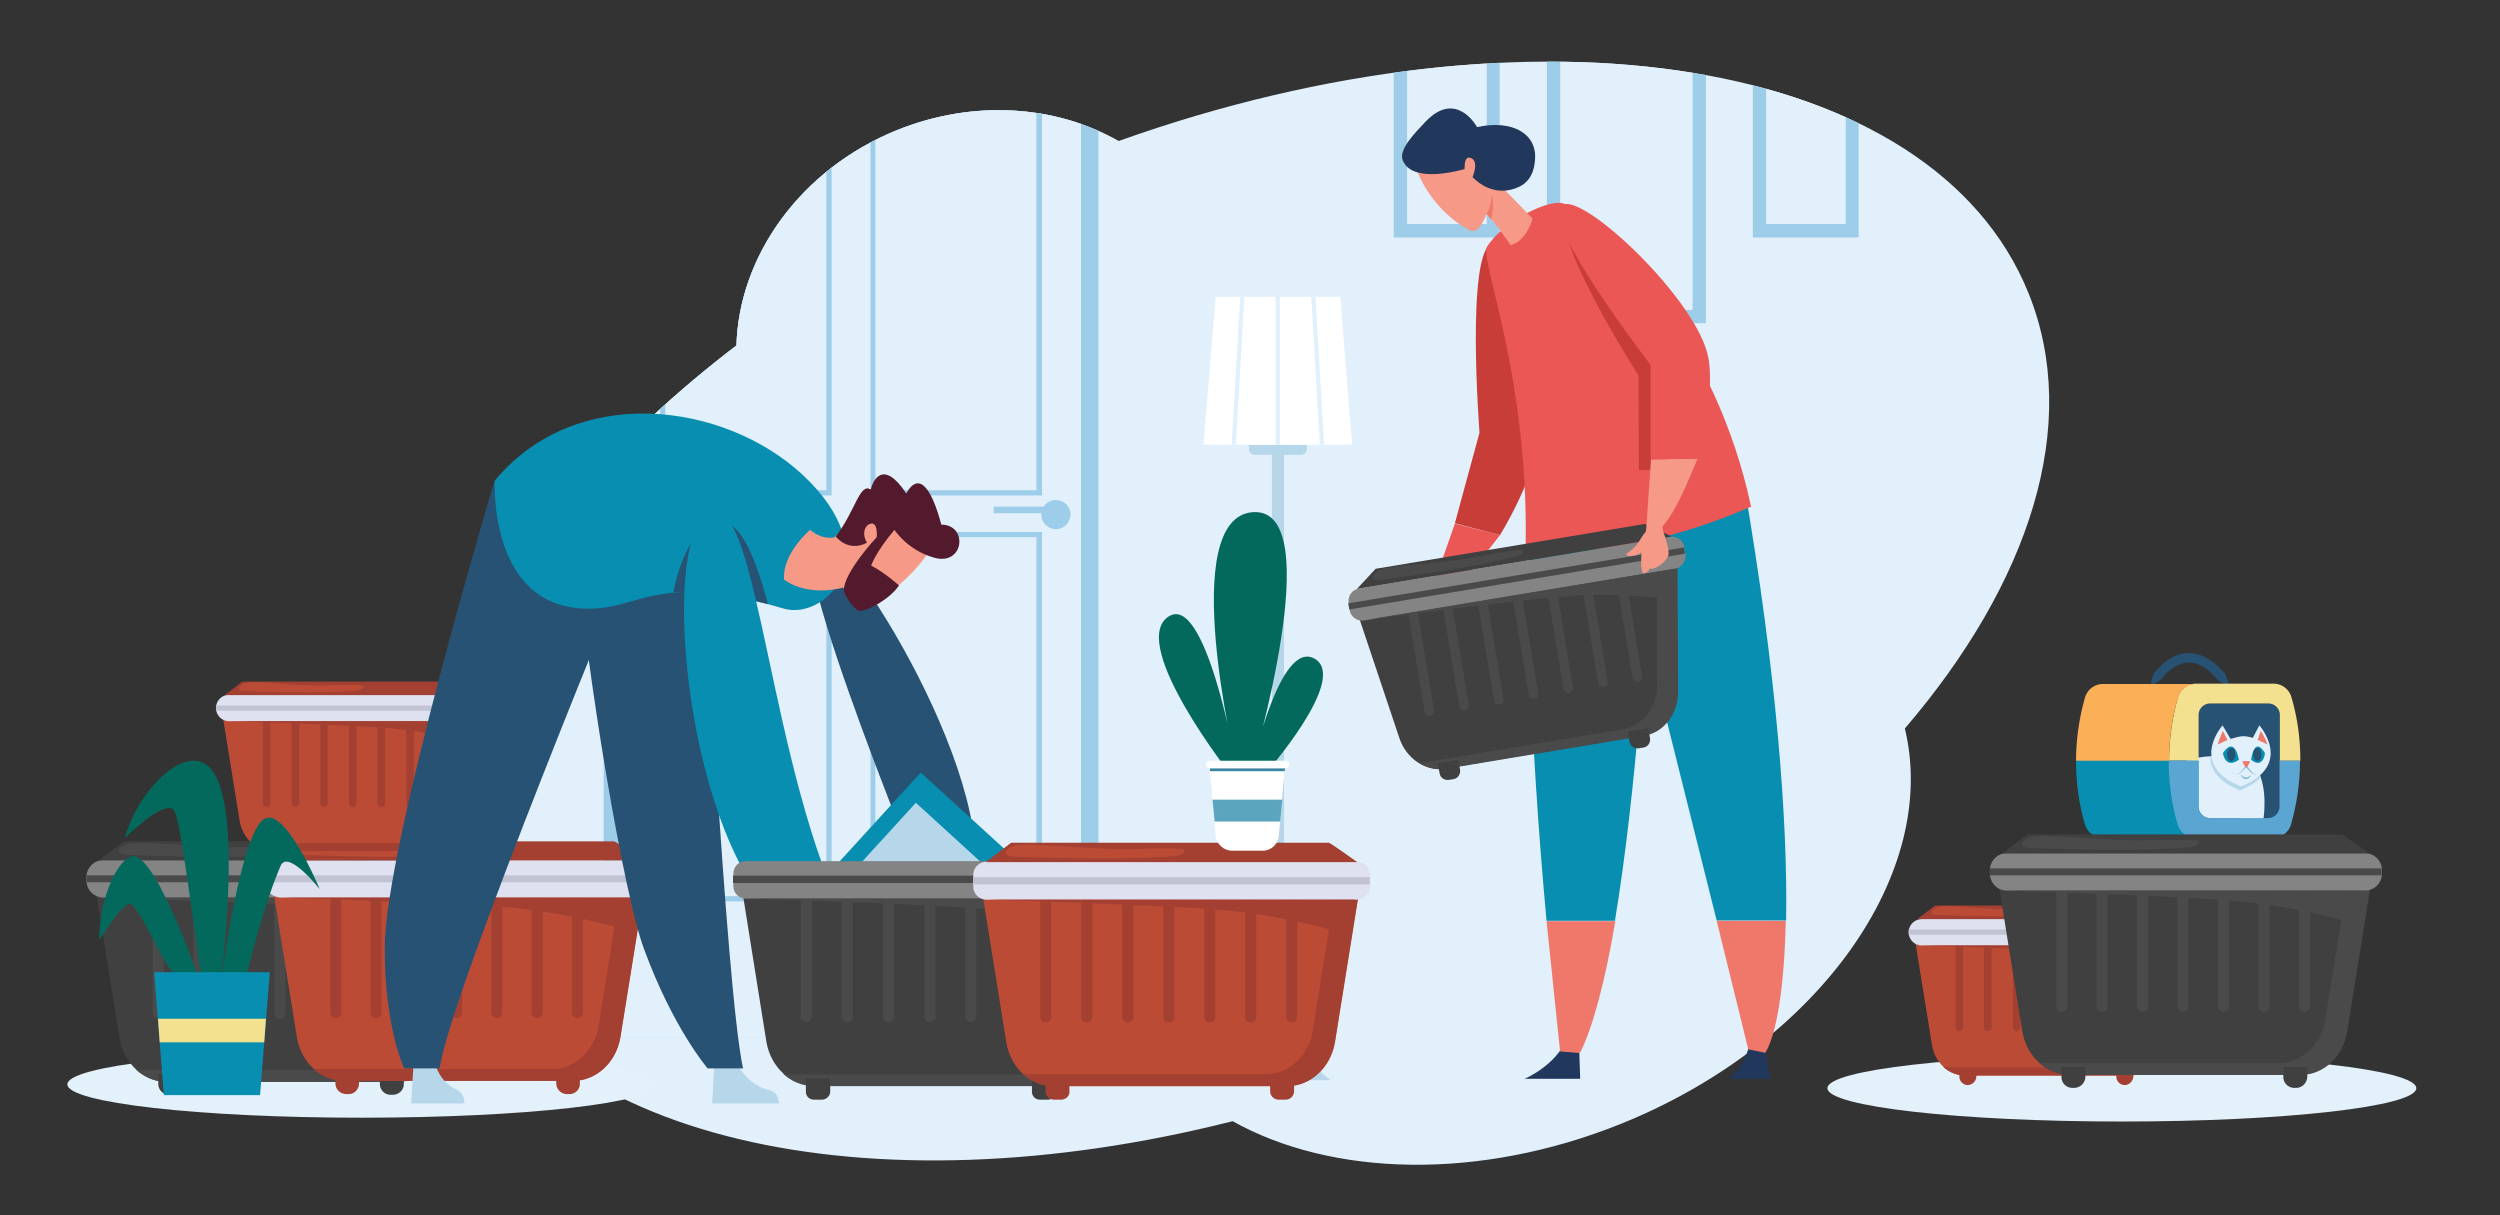<svg xmlns="http://www.w3.org/2000/svg" xmlns:xlink="http://www.w3.org/1999/xlink" xmlns:v="https://vecta.io/nano" width="720" height="350"><rect width="100%" height="100%" fill="#333333" stroke="none"/><style><![CDATA[.c{fill:#4a4a4a}.d{fill:#404040}.e{fill:#e1f0fb}.f{fill:#a44031}.g{fill:#088eb0}.h{fill:#bc4b36}.i{fill:#9ecde9}.j{fill:#275274}.k{fill:#f0786b}.l{fill:#f69986}.m{fill:#b6d7ea}.n{fill:#848484}.o{fill:#dfe1f1}.p{fill:#c1c3d3}.q{clip-path:url(#R)}.r{fill:#eb5754}]]></style><linearGradient gradientUnits="userSpaceOnUse" x1="0" y1="0" x2=".707" y2=".707"><stop offset="0" stop-color="#dedfe3"></stop><stop offset=".174" stop-color="#d8d9dd"></stop><stop offset=".352" stop-color="#c9cacd"></stop><stop offset=".532" stop-color="#b4b5b8"></stop><stop offset=".714" stop-color="#989a9c"></stop><stop offset=".895" stop-color="#797c7e"></stop><stop offset="1" stop-color="#656b6c"></stop></linearGradient><ellipse cx="611.1" cy="313.4" rx="84.8" ry="9.6" fill="#e3f1fb"></ellipse><defs><path id="B" d="M212.1 99.5c.7-25.6 18.3-50.7 46.2-62 22.3-9 45.9-7.1 63.9 3.1C441.6-2 556.7 16.3 584.2 84.4c15.3 37.8.4 83.4-35.6 125.4 10 41.4-24.6 90.7-81.6 113.8-41.2 16.6-83.6 15.2-112-.7-105.1 26.6-199.7 5.5-224.2-55.3-20.7-51.2 13.8-116.6 81.3-168.1z"></path><path id="C" d="M401.4-7v75.4h30.5V-7h-30.5zm26.7 71.5h-22.8V-3.2h22.8v67.7z"></path><path id="D" d="M49.3 315.3h-.6a3.12 3.12 0 0 1-3.1-3.1v-2.9h6.9v2.9c-.1 1.7-1.5 3.1-3.2 3.1z"></path><path id="E" d="M45.6 293.4h0a1.58 1.58 0 0 1-1.6-1.6v-37.3a1.58 1.58 0 0 1 1.6-1.6h0a1.58 1.58 0 0 1 1.6 1.6v37.3a1.58 1.58 0 0 1-1.6 1.6z"></path><path id="F" d="M57.3 293.4h0a1.58 1.58 0 0 1-1.6-1.6v-37.3a1.58 1.58 0 0 1 1.6-1.6h0a1.58 1.58 0 0 1 1.6 1.6v37.3c0 .9-.8 1.6-1.6 1.6z"></path><path id="G" d="M34.9 245.9c.5.3 1 .3 1.6.3 15 .5 30.1 1 45.1-.1 1.2-.1 2.4-.2 3.2-1.1.2-.2.3-.4.2-.6-.1-.3-.5-.4-.8-.4-6.1-.4-12.2.1-18.3 0-7.7-.1-15.5-.9-23.2-1.2-1.9-.1-4-.1-5.9.3-1.1.3-3.9 1.6-1.9 2.8z"></path><path id="H" d="M96.7 293.2h0a1.58 1.58 0 0 1-1.6-1.6v-37.2a1.58 1.58 0 0 1 1.6-1.6h0a1.58 1.58 0 0 1 1.6 1.6v37.2a1.58 1.58 0 0 1-1.6 1.6z"></path><path id="I" d="M76.8 232.4h0a1.11 1.11 0 0 1-1.1-1.1v-26.4a1.11 1.11 0 0 1 1.1-1.1h0a1.11 1.11 0 0 1 1.1 1.1v26.4c.1.6-.4 1.1-1.1 1.1z"></path><path id="J" d="M85.1 232.4h0a1.11 1.11 0 0 1-1.1-1.1v-26.4a1.11 1.11 0 0 1 1.1-1.1h0a1.11 1.11 0 0 1 1.1 1.1v26.4a1.11 1.11 0 0 1-1.1 1.1z"></path><path id="K" d="M566.7 312.5h0c-1.3 0-2.4-1.1-2.4-2.4v-1.8h4.9v1.8c-.1 1.3-1.2 2.4-2.5 2.4z"></path><path id="L" d="M411.9 206.2h0c-.8.1-1.5-.4-1.6-1.1l-5.3-32c-.1-.8.4-1.5 1.1-1.6h0c.8-.1 1.5.4 1.6 1.1l5.3 32c.2.8-.3 1.5-1.1 1.6z"></path><path id="M" d="M421.9 204.6h0c-.8.1-1.5-.4-1.6-1.1l-5.3-32c-.1-.8.4-1.5 1.1-1.6h0c.8-.1 1.5.4 1.6 1.1l5.3 32c.2.7-.3 1.5-1.1 1.6z"></path><path id="N" d="M451.9 199.6h0c-.8.1-1.5-.4-1.6-1.1l-5.3-32c-.1-.8.4-1.5 1.1-1.6h0c.8-.1 1.5.4 1.6 1.1l5.3 32c.1.8-.4 1.5-1.1 1.6z"></path><path id="O" d="M232.2 294.4h0a1.58 1.58 0 0 1-1.6-1.6v-38a1.58 1.58 0 0 1 1.6-1.6h0a1.58 1.58 0 0 1 1.6 1.6v38c0 .8-.7 1.6-1.6 1.6z"></path><path id="P" d="M244 294.4h0a1.58 1.58 0 0 1-1.6-1.6v-38a1.58 1.58 0 0 1 1.6-1.6h0a1.58 1.58 0 0 1 1.6 1.6v38c.1.8-.7 1.6-1.6 1.6z"></path><path id="Q" d="M301.2 294.5h0a1.58 1.58 0 0 1-1.6-1.6v-37.8a1.58 1.58 0 0 1 1.6-1.6h0a1.58 1.58 0 0 1 1.6 1.6v37.8a1.58 1.58 0 0 1-1.6 1.6z"></path></defs><use xlink:href="#B" class="e"></use><clipPath id="R"><use xlink:href="#B"></use></clipPath><g class="q"><use xlink:href="#C" class="i"></use><path d="M405.3-3.2h22.8v67.7h-22.8z" class="e"></path><path d="M504.8-7v75.4h30.5V-7h-30.5zm26.7 71.5h-22.8V-3.2h22.8v67.7z" class="i"></path><path d="M508.7-3.2h22.8v67.7h-22.8z" class="e"></path><path d="M445.5-7V93.1h45.8V-7h-45.8zm41.9 96.2h-38V-3.2h38v92.4z" class="i"></path><path d="M449.4-3.2h38v92.4h-38z" class="e"></path><path d="M316.347 298.702h-142.5v-302.1h142.5z" class="i"></path><path d="M311.347 298.718h-132.6V.118h132.6z" class="e"></path><g class="i"><path d="M239.5 142.7h-49.4V14.6h49.4v128.1zm-47.9-1.5H238v-125h-46.4v125zm108.5 1.5h-49.4V14.6h49.4v128.1zm-48-1.5h46.4v-125h-46.4v125zm48 118.4h-49.4V153.2h49.4v106.4zm-48-1.5h46.4V154.7h-46.4v103.4zm-12.6 1.5h-49.4V153.2h49.4v106.4zm-47.9-1.5H238V154.7h-46.4v103.4zm116.7-109.9a4.23 4.23 0 0 1-4.2 4.2 4.23 4.23 0 0 1-4.2-4.2 4.23 4.23 0 0 1 4.2-4.2c2.4.1 4.2 1.9 4.2 4.2z"></path><path d="M304.2 145.9h-18v1.9h15.7v.4a2.26 2.26 0 1 0 4.6 0c0-1.3-1.1-2.3-2.3-2.3z"></path></g><g class="m"><path d="M366.3 129.6h3.5v178.3h-3.5z"></path><path d="M360.8 304.6h14.4l8 6.5h-30.3zm.5-173.6h13.4c.9 0 1.7-.7 1.7-1.7v-1.2h-16.7v1.2c0 1 .7 1.7 1.6 1.7z"></path></g><path d="M350.1 85.5H386l3.4 42.6h-42.8z" fill="#fff"></path><g class="e"><path d="M377.654 85.47l1.198-.07 2.474 42.627-1.198.07zm-22.936 42.616l2.479-42.627 1.198.07-2.479 42.627zM367.4 85.1h1.2v43h-1.2z"></path></g></g><ellipse cx="104.2" cy="312.3" rx="84.8" ry="9.6" fill="#e3f1fb"></ellipse><path d="M91.4 253.4H70.9 27.1l7.3 45.5c1.2 7.3 6.9 12.6 13.5 12.6h23 20.5 23c6.7 0 12.4-5.3 13.5-12.6l7.3-45.5H91.4z" class="d"></path><path d="M128.3 253.4l-6.8 42.2c-1.2 7.3-6.9 12.6-13.5 12.6H85 64.6h-23c-.8 0-1.7-.1-2.5-.2 2.4 2.2 5.5 3.6 8.8 3.6h23 20.5 23c6.7 0 12.4-5.3 13.5-12.6l7.3-45.5h-6.9z" class="c"></path><g class="d"><use xlink:href="#D"></use><path d="M113.1 315.3h-.6a3.12 3.12 0 0 1-3.1-3.1v-2.9h6.9v2.9c0 1.7-1.4 3.1-3.2 3.1z"></path></g><g class="c"><use xlink:href="#E"></use><use xlink:href="#F"></use><use xlink:href="#E" x="23.3"></use><use xlink:href="#F" x="23.3"></use><use xlink:href="#E" x="46.6"></use><use xlink:href="#F" x="46.6"></use><use xlink:href="#E" x="69.9"></use></g><path d="M132.9 258.5H29.8a4.91 4.91 0 0 1-4.9-4.9v-1a4.91 4.91 0 0 1 4.9-4.9h103.1a4.91 4.91 0 0 1 4.9 4.9v1a4.91 4.91 0 0 1-4.9 4.9z" class="n"></path><path d="M25 252.1h112.8v2H25zm4.3 6.4h104.1l-2.7 9.8s-17.4-5.6-37.3-7-64.1-2.8-64.1-2.8z" class="c"></path><path d="M28.5 247.8l7.2-5.5h90.4c.4 0 8.1 5.5 8.1 5.5H28.5z" class="d"></path><use xlink:href="#G" class="c"></use><path d="M142.3 253.4h-20.4-43.7l7.3 45.3c1.2 7.2 6.8 12.5 13.5 12.5h22.9 20.4 22.9c6.6 0 12.3-5.3 13.5-12.5l7.3-45.3h-43.7z" class="h"></path><g class="f"><path d="M179.1 253.4l-6.7 42c-1.2 7.2-6.8 12.5-13.5 12.5H136h-20.4-23c-.8 0-1.7-.1-2.5-.2 2.4 2.2 5.5 3.6 8.8 3.6h22.9 20.4 22.9c6.6 0 12.3-5.3 13.5-12.5l7.3-45.3h-6.8z"></path><path d="M100.4 315.1h-.7a3.12 3.12 0 0 1-3.1-3.1v-2.9h6.8v2.9c0 1.7-1.3 3.1-3 3.1zm63.6 0h-.7a3.12 3.12 0 0 1-3.1-3.1v-2.9h6.8v2.9c.1 1.7-1.3 3.1-3 3.1z"></path><use xlink:href="#H"></use><use xlink:href="#H" x="11.6"></use><use xlink:href="#H" x="23.2"></use><use xlink:href="#H" x="34.8"></use><use xlink:href="#H" x="46.4"></use><use xlink:href="#H" x="58"></use><use xlink:href="#H" x="69.6"></use></g><path d="M183.7 258.5H81c-2.7 0-4.8-2.2-4.8-4.8v-1.1c0-2.7 2.2-4.8 4.8-4.8h102.8c2.7 0 4.8 2.2 4.8 4.8v1.1c-.1 2.6-2.2 4.8-4.9 4.8z" class="o"></path><path d="M76.1 252.1h112.4v2H76.1z" class="p"></path><path d="M80.5 258.5h103.7l-2.7 9.7s-17.3-5.6-37.1-7-63.9-2.7-63.9-2.7zm-.8-10.7l7.2-5.5h90c.4 0 8.1 5.5 8.1 5.5H79.7z" class="f"></path><g class="h"><path d="M86 245.9c.5.3 1 .3 1.6.3 15 .5 30 1 44.9-.1 1.2-.1 2.4-.2 3.2-1.1.2-.2.3-.4.2-.6-.1-.3-.5-.4-.7-.4-6.1-.4-12.2.1-18.3 0-7.7-.1-15.4-.9-23.1-1.2-1.9-.1-4-.1-5.9.3-1 .3-3.9 1.7-1.9 2.8z"></path><path d="M109.2 204.1H94.8h-31l5.2 32.2c.8 5.1 4.9 8.9 9.6 8.9h16.3 14.5 16.3c4.7 0 8.7-3.7 9.6-8.9l5.2-32.2h-31.3z"></path></g><g class="f"><path d="M135.4 204.1l-4.8 29.8c-.8 5.1-4.9 8.9-9.6 8.9h-16.3-14.4-16.4c-.6 0-1.2-.1-1.7-.2a9.1 9.1 0 0 0 6.3 2.5h16.3 14.5 16.3c4.7 0 8.7-3.7 9.6-8.9l5.2-32.2h-5z"></path><path d="M79.2 248h0c-1.3 0-2.4-1.1-2.4-2.4v-1.8h4.9v1.8c-.1 1.3-1.1 2.4-2.5 2.4zm45.2 0h0c-1.3 0-2.4-1.1-2.4-2.4v-1.8h4.9v1.8c0 1.3-1.1 2.4-2.5 2.4z"></path><use xlink:href="#I"></use><use xlink:href="#J"></use><use xlink:href="#I" x="16.5"></use><use xlink:href="#J" x="16.5"></use><use xlink:href="#I" x="33"></use><use xlink:href="#J" x="33"></use><use xlink:href="#J" x="41.2"></use></g><path d="M138.3 207.7H66a3.8 3.8 0 0 1-3.8-3.8h0a3.8 3.8 0 0 1 3.8-3.8h72.3a3.8 3.8 0 0 1 3.8 3.8h0a3.8 3.8 0 0 1-3.8 3.8z" class="o"></path><path d="M62.2 203.2h79.9v1.5H62.2z" class="p"></path><path d="M65.3 207.7H139l-1.9 6.9s-12.3-4-26.4-5-45.4-1.9-45.4-1.9zm-.6-7.5l5.1-3.9h64c.3 0 5.7 3.9 5.7 3.9H64.7z" class="f"></path><path d="M69.3 198.8c.3.2.7.2 1.1.2 10.6.3 21.3.7 31.9-.1.8-.1 1.7-.2 2.3-.8a.76.76 0 0 0 .2-.4c-.1-.2-.3-.2-.5-.3-4.3-.3-8.7 0-13 0-5.5 0-10.9-.6-16.4-.9-1.4-.1-2.9-.1-4.2.2-.9.3-2.8 1.3-1.4 2.1z" class="h"></path><path d="M70.3 284s4.5-20.6 10.5-34.6c2.1-5 11.3 6.7 11.3 6.7s-10.6-25.5-16.6-19.8c-6.9 6.4-12.4 50.1-12.4 50.1s8.5-59.4-4.2-66.5c-8.1-4.5-20.4 10.7-22.9 21.4 0 0 11.3-11.1 14-8.1 2.2 2.5 5.9 36.6 8.9 53.2 0 0-13.2-39.5-20.4-39.8-4-.1-9.9 11.1-9.9 24.2 0 0 7.3-11.9 9.2-10.4C42 263.8 48.2 282.2 54 284c12.6 3.7 16.3 0 16.3 0z" fill="#04695d"></path><path d="M44.4 280h33.3l-2.8 35.4H47.2z" class="g"></path><path d="M45.5 293.4h31.1l-.5 6.8H46z" fill="#f3e18f"></path><path d="M619.4 197.9c.1-1.4.4-2.7.9-3.9.8-1 1.7-2 2.7-2.9 2-1.7 4.7-3.1 7.6-3s5.5 1.5 7.5 3.2c1 .9 1.9 1.8 2.8 2.8.5 1.2.9 2.5 1.2 3.8l-3.3-2-2.4-2.5c-1.7-1.5-3.7-2.5-5.8-2.6-2-.1-4.1.9-5.8 2.3-.8.7-1.6 1.6-2.3 2.5-1.1.7-2.1 1.5-3.1 2.3zm37.2 8v26.4a3.33 3.33 0 0 1-3.3 3.3h-16.8a3.33 3.33 0 0 1-3.3-3.3v-26.4a3.33 3.33 0 0 1 3.3-3.3h16.8a3.33 3.33 0 0 1 3.3 3.3z" class="j"></path><path d="M651.6 237.7H621c-3.5-15.7 7-19.4 15.6-19.9 5.5-.3 10.2.6 10.2.6 2.2 1.2 3.5 3.2 4.3 5.5 2.1 6 .5 13.8.5 13.8z" class="e"></path><path d="M651.1 223.9c-1.3 1.3-3.2 2.6-6 3.7-6.8-2.7-8.6-6.5-8.5-9.8 5.5-.3 10.2.6 10.2.6 2.2 1.2 3.5 3.2 4.3 5.5z" class="m"></path><path d="M648.8 212.5l1.9-3.6s10.1 11.4-5.3 17.6c-15.4-6.2-5.3-17.6-5.3-17.6l2.3 3.9c2.9-.8 3.6-1.1 6.4-.3z" class="e"></path><g fill="#81b9db"><path d="M651.1 221.6c-.2.4-.4.9-.8 1.2s-1 .3-1.5 0c-.9-.5-1.5-1.3-2.1-2.1h.3c-.6.8-1.2 1.6-2.1 2.1-.4.2-1 .3-1.5 0-.4-.3-.6-.8-.8-1.2.2.4.4.9.9 1.2.4.3.9.2 1.3-.1.8-.5 1.4-1.3 1.9-2.2l.2-.3.2.3c.5.8 1.1 1.6 1.9 2.2.4.3.9.3 1.3.1.4-.3.6-.7.8-1.2z"></path><path d="M645.3 223c.2.2.5.5.7.6.3.2.5.3.8.3.6.1 1.1-.4 1.6-.8-.1.3-.3.6-.6.9-.3.2-.6.4-1 .4-.8-.1-1.3-.7-1.5-1.4z"></path></g><path d="M647.1 221l.8-1.4c.1-.2 0-.4-.2-.4h-1.6c-.2 0-.3.2-.2.4l.8 1.4c.1.1.3.1.4 0z" class="k"></path><path d="M644.8 218.8s-1.1-7.1-4.6-1.9c0-.1.6 4.8 4.6 1.9zm3.5 0s.9-7.1 4-1.9c.1-.1-.5 4.8-4 1.9z" class="g"></path><g class="j"><path d="M643.8 217.3c0 1.1-.6 1.9-1.2 1.9-.7 0-1.2-.9-1.2-1.9 0-1.1.6-1.9 1.2-1.9.7 0 1.2.9 1.2 1.9z"></path><ellipse cx="650.1" cy="217.3" rx="1.2" ry="1.9"></ellipse></g><path d="M640.2 210.5s-1.1 2.3-1.5 3.9l2.8-1.3-1.3-2.6zm10.9 0s1.5 2.3 1.9 3.9l-2.8-1.3.9-2.6z" class="k"></path><path d="M656.6 219.1v-13.2a3.33 3.33 0 0 0-3.3-3.3h-16.8a3.33 3.33 0 0 0-3.3 3.3v13.2h-8.5c0-6.2.9-12.4 2.6-18.4.7-2.2 2.7-3.8 5.1-3.8h22.4a5.34 5.34 0 0 1 5.1 3.8c1.8 6 2.6 12.2 2.6 18.4h-5.9z" fill="#f3e18f"></path><path d="M632.4 197a5.34 5.34 0 0 0-5.1 3.8c-1.8 6-2.6 12.2-2.6 18.4h-26.8c0-6.2.9-12.4 2.6-18.4.7-2.2 2.7-3.8 5.1-3.8h26.8z" fill="#fbb058"></path><path d="M645.3 235.6c-.2.6-.3 1.2-.5 1.9-.7 2.2-2.7 3.8-5.1 3.8h-34.1a5.34 5.34 0 0 1-5.1-3.8c-1.8-6-2.6-12.2-2.6-18.4h35.3v13.2a3.33 3.33 0 0 0 3.3 3.3h8.8z" class="g"></path><path d="M662.4 219.1c0 6.2-.9 12.4-2.6 18.4-.7 2.2-2.7 3.8-5.1 3.8h-22.4a5.34 5.34 0 0 1-5.1-3.8c-1.8-6-2.6-12.2-2.6-18.4h8.5v13.2a3.33 3.33 0 0 0 3.3 3.3h16.8a3.33 3.33 0 0 0 3.3-3.3v-13.2h5.9z" fill="#5aa5d1"></path><path d="M596.7 268.7h-14.5-31l5.2 32.2c.8 5.1 4.9 8.9 9.6 8.9h16.3 14.5H613c4.7 0 8.7-3.7 9.6-8.9l5.2-32.2h-31.1z" class="h"></path><g class="f"><path d="M622.8 268.7l-4.8 29.8c-.8 5.1-4.9 8.9-9.6 8.9h-16.3-14.5-16.3c-.6 0-1.2-.1-1.7-.2a9.1 9.1 0 0 0 6.3 2.5h16.3 14.5H613c4.7 0 8.7-3.7 9.6-8.9l5.2-32.2h-5z"></path><use xlink:href="#K"></use><use xlink:href="#K" x="45.2"></use><use xlink:href="#J" x="479.2" y="64.6"></use><use xlink:href="#I" x="495.7" y="64.6"></use><use xlink:href="#J" x="495.7" y="64.6"></use><use xlink:href="#I" x="512.2" y="64.6"></use><use xlink:href="#J" x="512.2" y="64.6"></use><use xlink:href="#I" x="528.7" y="64.6"></use><use xlink:href="#J" x="528.7" y="64.6"></use></g><path d="M625.8 272.3h-72.3a3.8 3.8 0 0 1-3.8-3.8h0a3.8 3.8 0 0 1 3.8-3.8h72.3a3.8 3.8 0 0 1 3.8 3.8h0c-.1 2.1-1.8 3.8-3.8 3.8z" class="o"></path><path d="M549.7 267.7h79.9v1.5h-79.9z" class="p"></path><path d="M552.8 272.3h73.7l-1.9 6.9s-12.3-4-26.4-5-45.4-1.9-45.4-1.9zm-.6-7.6l5.1-3.9h64c.3 0 5.7 3.9 5.7 3.9h-74.8z" class="f"></path><path d="M556.7 263.3c.3.2.7.2 1.1.2 10.6.3 21.3.7 31.9-.1.8-.1 1.7-.2 2.3-.8a.76.76 0 0 0 .2-.4c-.1-.2-.3-.2-.5-.3-4.3-.3-8.7 0-13 0-5.5 0-10.9-.6-16.4-.9-1.4-.1-2.9-.1-4.2.2-.8.4-2.8 1.3-1.4 2.1z" class="h"></path><path d="M639.5 251.4H619h-43.9l7.3 45.5c1.2 7.3 6.9 12.6 13.5 12.6h23 20.5 23c6.7 0 12.4-5.3 13.5-12.6l7.3-45.5h-43.7z" class="d"></path><path d="M676.5 251.4l-6.8 42.2c-1.2 7.3-6.9 12.6-13.5 12.6h-23-20.5-23c-.8 0-1.7-.1-2.5-.2 2.4 2.2 5.5 3.6 8.8 3.6h23 20.5 23c6.7 0 12.4-5.3 13.5-12.6l7.3-45.5h-6.8z" class="c"></path><g class="d"><use xlink:href="#D" x="548.1" y="-2"></use><use xlink:href="#D" x="612" y="-2"></use></g><g class="c"><use xlink:href="#F" x="536.5" y="-2"></use><use xlink:href="#E" x="559.8" y="-2"></use><use xlink:href="#E" x="571.5" y="-2"></use><use xlink:href="#E" x="583.1" y="-2"></use><use xlink:href="#E" x="594.8" y="-2"></use><use xlink:href="#E" x="606.4" y="-2"></use><use xlink:href="#E" x="618.1" y="-2"></use></g><path d="M681.1 256.5H578a4.91 4.91 0 0 1-4.9-4.9v-1a4.91 4.91 0 0 1 4.9-4.9h103.1a4.91 4.91 0 0 1 4.9 4.9v1a4.91 4.91 0 0 1-4.9 4.9z" class="n"></path><path d="M573.1 250.1h112.8v2H573.1zm4.4 6.4h104.1l-2.7 9.8s-17.4-5.6-37.3-7c-19.8-1.5-64.1-2.8-64.1-2.8z" class="c"></path><path d="M576.7 245.8l7.2-5.5h90.4c.4 0 8.1 5.5 8.1 5.5H576.7z" class="d"></path><use xlink:href="#G" x="548.2" y="-2" class="c"></use><path d="M205.8 304.9l-.7 12.9h19.3l-.2-1.1c-.2-1.3-1.2-2.4-2.5-2.7-3.1-.7-7.3-2.8-10.1-9.1h-5.8zm-86.6 0l-.8 12.9h15.4l-.2-1.3c-.2-1.2-1-2.2-2.1-2.7-2.1-.9-5.4-3.3-6.6-8.9h-5.7z" class="m"></path><path d="M185.4 273.1c8.4 23 18.4 34.6 18.4 34.6H214c-5-22.7-11.9-157.4-11.9-157.4l-36.8 2.1h0c3.7 43.6 14.6 105.9 20.1 120.7z" class="j"></path><path d="M432 154.1c-7.5 9.7-13.8 17.8-20.6 18.5l7.6-21.8 13 3.3z" class="r"></path><path d="M426.1 124.6s-4.1-52.5 3.8-54.7c5.5-1.5 14.3 30.5 12.8 57.1-.7 11-10.7 27.1-10.7 27.1l-13-3.4 7.1-26.1z" fill="#c93d38"></path><path d="M504.2 299.3h3.5l2.2 11.4h-12.2c0 .1 4.9-2.8 6.5-11.4zm-53.1 0h3.6l.4 11.4H439c0 .1 9.2-3.9 12.1-11.4z" fill="#22375c"></path><path d="M445.4 265.2l3.9 37.6 5.7.5c3.7-7.1 7.4-21.2 10.2-38h-19.8z" class="k"></path><path d="M445.4 265.2h19.7c2.9-17.5 5.4-39.1 7.3-62.4 1.6-19.9 2.9-41 3.7-61.8h-9.3l-25 .1c-3 21.2-1.3 70.5 3.6 124.1z" class="g"></path><path d="M494.4 265.2l9.1 37 4.9 1c3.2-5.1 5.5-18.8 5.9-38h-19.9z" class="k"></path><path d="M463.8 141c2.4 12 8.3 35 15 61.7l15.6 62.4h20c.5-28.5-2.8-71.4-12-124.9l-35.4.7h0l-3.2.1z" class="g"></path><path d="M439.4 156.6c25.6 7.4 64.9-10.7 64.9-10.7-10-47.3-40.6-79.8-53.6-87.1-3.8-2.2-18.6 5.3-22.6 12.6-1 6.2 12 37.6 11.3 85.2z" class="r"></path><path d="M471.9 108.2s-27-42.4-19.8-46.4c6.2-3.4 33.3 27.8 36.5 44.3 2.1 10.9-3.2 29.1-3.2 29.1l-13.4.2-.1-27.2z" fill="#c93d38"></path><path d="M426.8 60.1c.5.5.9 1 1.3 1.5 1.5 1.6 2.7 3.1 3.7 4.4l3.3 4.6c3-.9 5-3.6 6.3-7.6 0 0-3.7-4-12.8-13.1-4.5-4.5-7.2 4.4-1.8 10.2z" class="l"></path><path d="M428.1 61.6l1.4 1.6c1-4.8.1-7.6.1-7.6l-1.5 6z" class="k"></path><path d="M430 49.2s-3.7-10.2-8.8-12.7c-5.2-2.5-14.4 5.2-14 9.3.4 3.8 5.3 14.8 16 20.5 1 .5 2.3 0 2.9-.9 1-1.4 2.2-3.7 2.9-5.8 1.6-5.2 1-10.4 1-10.4z" class="l"></path><path d="M425.4 36.6s-5.9-10.9-14.8-1.6c-2.9 3.1-7.9 8-6.6 11.2 2.5 6.1 13.8 3.6 17.8 2.5 0-1.4.1-3.5 1.4-3.3 2.6.4 1.5 4.2.9 5.6 2.5 2.6 7.4 5.6 13.4 2.8 4.3-2 4.5-6.7 4.6-8 .5-7.4-6.7-11.4-16.7-9.2z" fill="#22375c"></path><path d="M110.8 273.1c0 23 5.6 34.6 5.6 34.6h10.2c3.4-22.7 56.2-150 56.2-150l-40.4-19.3c.1 0-31.6 105.3-31.6 134.7zm123.8-118.8c8.3-2 56.4 74.9 44.5 105l-10.1 3.5s-44.4-106.4-34.4-108.5z" class="j"></path><path d="M169.4 175.3c9.2 0 14.3-3.7 24.5-4.6 6.4-.6 14.7 0 27.3 3.3l4.6 1.3c11.9 3.4 30.5-15.2 5.2-38.7-22.6-20.8-65-26.4-88.5 1.8 0 0-2 36.9 26.9 36.9z" class="g"></path><path d="M445.4 165.4l-17.5 2.9-37.6 6.3 12.7 37.9c2 6.1 7.7 9.8 13.4 8.8l19.7-3.3 17.5-2.9 19.7-3.3c5.7-.9 9.8-6.3 9.8-12.7l-.2-40-37.5 6.3z" class="d"></path><path d="M477.1 160.2l.2 37.1c0 6.4-4.1 11.7-9.8 12.7l-19.7 3.3-17.5 2.9-19.7 3.3c-.7.1-1.4.2-2.1.1 2.4 1.6 5.2 2.3 8.1 1.8l19.7-3.3 17.5-2.9 19.7-3.3c5.7-.9 9.8-6.3 9.8-12.7l-.2-40-6 1z" class="c"></path><path d="M418.6 224.4l-1.3.2c-1.3.2-2.5-.6-2.7-1.9l-.5-2.9 5.9-1 .5 2.9c.2 1.3-.7 2.5-1.9 2.7zm54.7-9.1l-1.3.2c-1.3.2-2.5-.6-2.7-1.9l-.5-2.9 5.9-1 .5 2.9c.2 1.3-.6 2.5-1.9 2.7z" class="d"></path><g class="c"><use xlink:href="#L"></use><use xlink:href="#M"></use><use xlink:href="#L" x="20" y="-3.3"></use><path d="M441.9 201.3h0c-.8.1-1.5-.4-1.6-1.1l-5.3-32c-.1-.8.4-1.5 1.1-1.6h0c.8-.1 1.5.4 1.6 1.1l5.3 32c.1.7-.4 1.4-1.1 1.6z"></path><use xlink:href="#N"></use><use xlink:href="#N" x="10" y="-1.7"></use><use xlink:href="#M" x="49.9" y="-8.3"></use></g><path d="M482.4 163.8l-89.5 14.9c-2 .3-3.9-1-4.2-3l-.3-2c-.3-2 1-3.9 3-4.2l89.5-14.9c2-.3 3.9 1 4.2 3l.3 2c.3 2-1.1 3.8-3 4.2z" class="n"></path><path d="M388.299 173.757l96.667-16.082.295 1.776-96.667 16.082zM393 178.6c.3-.1 89.2-14.8 89.2-14.8l-.9 8.8s-15.7-2.3-32.9-.7-55.4 6.7-55.4 6.7z" class="c"></path><path d="M390.8 169.6l5.4-5.8 77.5-12.9c.3-.1 7.7 3.6 7.7 3.6l-90.6 15.1z" class="d"></path><path d="M396 167c.4.2.9.1 1.4 0 12.9-1.7 25.9-3.5 38.6-6.5 1-.2 2.1-.5 2.6-1.4.1-.2.2-.4.1-.6s-.4-.2-.7-.2c-5.3.5-10.5 1.8-15.7 2.6-6.6 1.1-13.4 1.4-20.1 2.3-1.7.2-3.5.5-5 1.1-.9.5-3.1 2.1-1.2 2.7z" class="c"></path><path d="M488.9 132.1c-4.7 11.3-8.7 20.8-15 23.2l1.6-23 13.4-.2z" class="l"></path><path d="M475.4 105.1S442.8 63 450 59c6.2-3.4 38.9 27.5 42 44 2.1 10.9-3.2 29.1-3.2 29.1l-13.4.2v-27.2z" class="r"></path><path d="M477.7 143.7c-.7.3-3.3 9.2-4 9.8s-1.3 2.2-2.6 3.7c-1.5 1.7-2.8 2.1-2.7 2.6s2.4.6 4.4-.7c0 0-.6 5.1.5 5.9.4.3 1.4-.3 1.9-1.3.9.7 4.7-1.7 5.3-3.8.3-1.2-.7-4.8-1.3-6.3-1-2.2-.5-10.3-1.5-9.9zM233.8 257.8c.9-.5 8.6 10.1 9.9 9.8s3.4.4 6 .2c3-.2 4.5-1.3 4.9-.8s-1.3 3-4.3 4.2c0 0 5.9 3.5 5.9 5.3 0 .6-1.5 1.3-2.9.9 0 1.6-5.7 3.6-8.4 2.6-1.5-.6-4.5-4.6-5.6-6.5-1.5-2.7-6.8-15-5.5-15.7z" class="l"></path><path d="M193.9 170.7c6.4-.6 14.7 0 27.3 3.3-4.4-16.1-9-26.3-16.2-23.1-5.4 2.4-9.1 9.8-11.1 19.8z" class="j"></path><path d="M205.1 147.3c-17 4.2-7 109 28 122.9l11.3-3.3c-22.9-45.4-25.8-123-39.3-119.6z" class="g"></path><g class="l"><path d="M244.1 168.9c-11.8 3.5-18.3-2-18.3-2-.5-7.6 7.5-14.3 7.5-14.3s4 3.7 8.6 1.7c11.5-5.1 11.8 11.8 2.2 14.6z"></path><path d="M240.5 154.5c9-8.2 8.8-18.2 19.7-12.3s12.3 9.5 6.7 17.6-16.4 15.9-19.9 14.8c-1.7-.5-3.2-3.7-4-5.1-2.3-4.4-3.2-11.5-2.5-15z"></path></g><path d="M250.8 141c.5-2.5 3.5-9 10.2 1.1 3.9-6.9 7.6-.5 10.1 9 7.8 0 6.6 12-2.1 9.5-7.6-2.1-11.4-8-11.4-8-5.5 6.5-6.7 10.3-6.7 10.3 3.9 2 8 5.7 8 5.7-2.2 3.5-8.8 7.5-11.5 7.3-.8-.1-3.6-3.1-4.4-5.8 0-5.3 9.5-15.4 9.5-15.4s.4-4.2-1.6-3.9-2.7 3.2-1.2 5.5c-5.5 2.9-9-1.8-9-1.8 5.7-7.4 6.9-15.6 10.1-13.5z" fill="#521a2c"></path><path d="M227.146 264.143l38.025-41.651 50.366 45.98-38.025 41.651z" class="g"></path><path d="M232.486 265.464l31.283-34.266 43.128 39.373-31.283 34.266z" class="m"></path><path d="M278.8 253.6H258h-44.7l7.4 46.3c1.2 7.4 7 12.8 13.8 12.8H258h20.8 23.5c6.8 0 12.6-5.4 13.8-12.8l7.4-46.3h-44.7z" class="d"></path><path d="M316.4 253.6l-6.9 43c-1.2 7.4-7 12.8-13.8 12.8h-23.5-20.8H228c-.9 0-1.7-.1-2.5-.2 2.5 2.3 5.6 3.6 9 3.6H258h20.8 23.5c6.8 0 12.6-5.4 13.8-12.8l7.4-46.3h-7.1z" class="c"></path><path d="M236.7 316.7h-2.3a2.26 2.26 0 0 1-2.3-2.3v-3.8h7v3.8c0 1.2-1.1 2.3-2.4 2.3zm65.1 0h-2.3a2.26 2.26 0 0 1-2.3-2.3v-3.8h7v3.8c-.1 1.2-1.1 2.3-2.4 2.3z" class="d"></path><g class="c"><use xlink:href="#O"></use><use xlink:href="#P"></use><use xlink:href="#O" x="23.7"></use><use xlink:href="#O" x="35.6"></use><use xlink:href="#P" x="35.6"></use><use xlink:href="#O" x="59.3"></use><use xlink:href="#O" x="71.2"></use></g><path d="M322.4 258.8H214.8c-2 0-3.6-1.6-3.6-3.6v-3.6c0-2 1.6-3.6 3.6-3.6h107.7c2 0 3.6 1.6 3.6 3.6v3.6c0 2-1.7 3.6-3.7 3.6z" class="n"></path><path d="M211.1 252.2H326v2.1H211.1zm4.5 6.6h106.1l-2.7 10s-17.7-5.7-38-7.2-65.4-2.8-65.4-2.8z" class="c"></path><path d="M347.5 254h-20.7-44.4l7.4 46.1c1.2 7.4 6.9 12.7 13.7 12.7h23.3 20.7 23.3c6.7 0 12.5-5.4 13.7-12.7l7.4-46.1h-44.4z" class="h"></path><g class="f"><path d="M384.9 254l-6.8 42.7c-1.2 7.4-6.9 12.7-13.7 12.7h-23.3-20.7H297c-.8 0-1.7-.1-2.5-.2 2.4 2.3 5.6 3.6 8.9 3.6h23.3 20.7 23.3c6.7 0 12.5-5.4 13.7-12.7l7.4-46.1h-6.9z"></path><path d="M305.6 316.7h-2.1c-1.3 0-2.4-1.1-2.4-2.4v-3.7h6.9v3.7c.1 1.3-1 2.4-2.4 2.4zm64.7 0h-2.1c-1.3 0-2.4-1.1-2.4-2.4v-3.7h6.9v3.7c0 1.3-1.1 2.4-2.4 2.4z"></path><use xlink:href="#Q"></use><use xlink:href="#Q" x="11.8"></use><use xlink:href="#Q" x="23.6"></use><use xlink:href="#Q" x="35.4"></use><use xlink:href="#Q" x="47.2"></use><use xlink:href="#Q" x="59"></use><use xlink:href="#Q" x="70.8"></use></g><path d="M390.7 259.1H284.1a3.8 3.8 0 0 1-3.8-3.8V252a3.8 3.8 0 0 1 3.8-3.8h106.7a3.8 3.8 0 0 1 3.8 3.8v3.3c-.1 2.1-1.8 3.8-3.9 3.8z" class="o"></path><path d="M280.3 252.6h114.2v2.1H280.3z" class="p"></path><path d="M284.7 259.1h105.4l-2.7 9.9s-17.6-5.7-37.7-7.1-65-2.8-65-2.8zm-.8-10.8l7.3-5.6h91.5c.4 0 8.2 5.6 8.2 5.6h-107z" class="f"></path><path d="M290.4 246.4c.5.3 1 .3 1.6.3 15.2.5 30.5 1 45.6-.1 1.2-.1 2.5-.2 3.3-1.1.2-.2.3-.4.2-.6-.1-.3-.5-.4-.8-.4-6.2-.4-12.4.1-18.6 0-7.8-.1-15.7-.9-23.5-1.2-2-.1-4.1-.1-6 .3-1 .2-3.9 1.6-1.8 2.8z" class="h"></path><path d="M354.6 223.3s-29.3-37.2-18.4-45.5 19.7 42 19.7 42-17.1-70.9 5-72.3c22-1.4-.3 73.4-.3 73.4s8-36.9 18-31.2c10.1 5.7-14.5 33.5-14.5 33.5h-9.5z" fill="#04695d"></path><path d="M363.7 245h-8.9c-2.4 0-4.4-1.9-4.7-4.3l-1.8-20.6h21.8l-1.8 20.6c-.2 2.4-2.2 4.3-4.6 4.3z" fill="#fff"></path><path d="M370.2 220.2h-21.9l.2 1.9H370z" fill="#3a86a2"></path><path d="M370.2,221.3h-21.8c-0.6,0-1.1-0.5-1.1-1.1s0.5-1.1,1.1-1.1h21.8c0.6,0,1.1,0.5,1.1,1.1     S370.8,221.3,370.2,221.3z" fill="#fff"></path><path d="M368.7 236.6l.6-6.3h-20.1l.6 6.3z" fill="#5ca5bf"></path></svg>